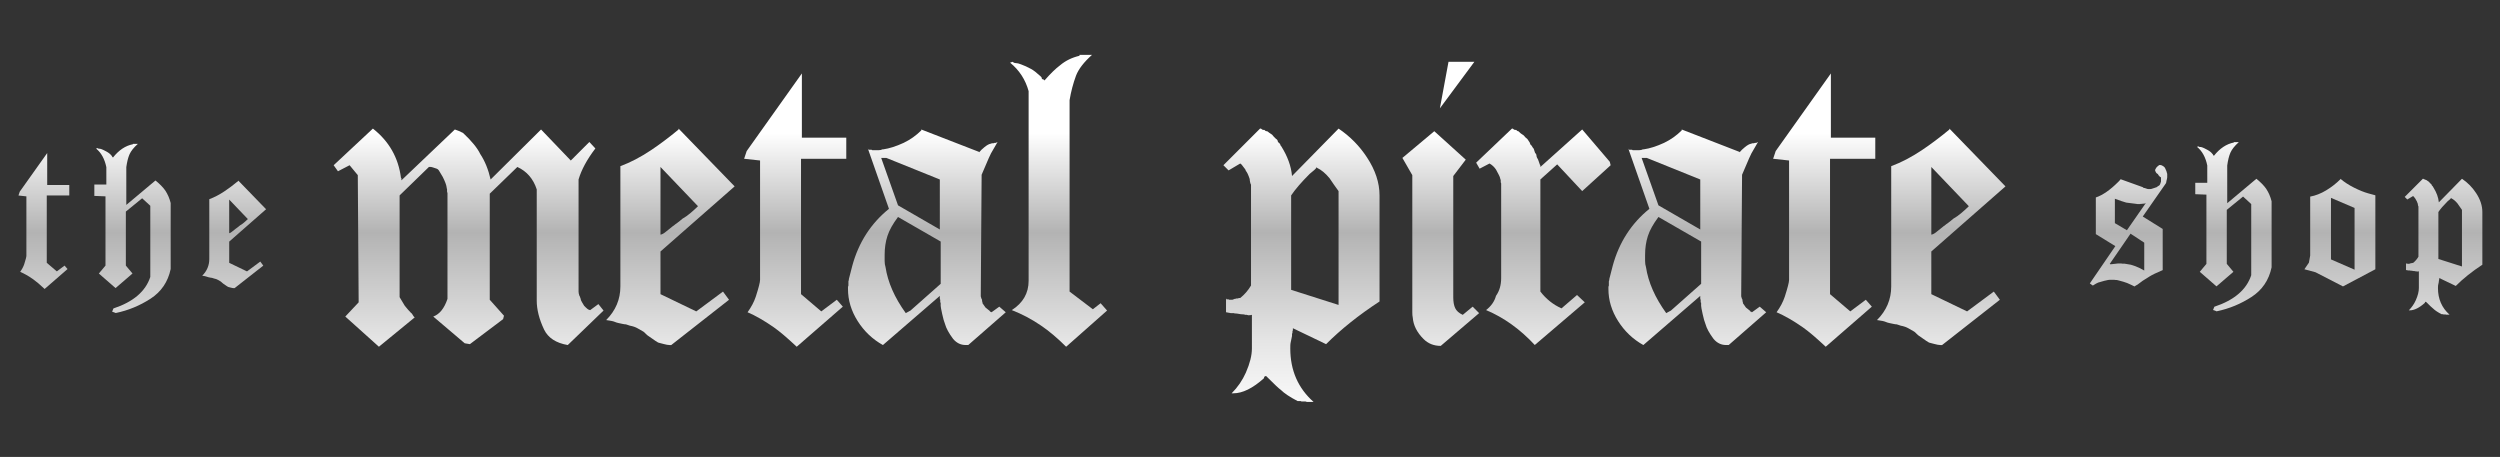 <svg viewBox="0 0 1724.5 315.19" xmlns:xlink="http://www.w3.org/1999/xlink" version="1.1" xmlns="http://www.w3.org/2000/svg">
  <rect x="0" y="0" width="1724.5" height="315.19" fill="#333333" stroke="none"/>
  <defs>
    <style>
      .cls-1 {
        fill: url(#linear-gradient-15);
      }

      .cls-2 {
        fill: url(#linear-gradient-13);
      }

      .cls-3 {
        fill: url(#linear-gradient-2);
      }

      .cls-4 {
        fill: url(#linear-gradient-10);
      }

      .cls-5 {
        fill: url(#linear-gradient-12);
      }

      .cls-6 {
        fill: url(#linear-gradient-4);
      }

      .cls-7 {
        fill: url(#linear-gradient-3);
      }

      .cls-8 {
        fill: url(#linear-gradient-5);
      }

      .cls-9 {
        fill: url(#linear-gradient-8);
      }

      .cls-10 {
        fill: url(#linear-gradient-14);
      }

      .cls-11 {
        fill: url(#linear-gradient-17);
      }

      .cls-12 {
        fill: url(#linear-gradient-7);
      }

      .cls-13 {
        fill: url(#linear-gradient-9);
      }

      .cls-14 {
        fill: url(#linear-gradient-11);
      }

      .cls-15 {
        fill: url(#linear-gradient-6);
      }

      .cls-16 {
        fill: url(#linear-gradient-16);
      }

      .cls-17 {
        fill: url(#linear-gradient);
      }

      .cls-18 {
        fill: url(#linear-gradient-18);
      }
    </style>
    <linearGradient gradientUnits="userSpaceOnUse" y2="291.01" x2="323.27" y1="-35.69" x1="323.27" id="linear-gradient">
      <stop stop-color="#fff" offset="0"></stop>
      <stop stop-color="#fff" offset=".39"></stop>
      <stop stop-color="#b3b3b3" offset=".6"></stop>
      <stop stop-color="#e5e5e5" offset=".83"></stop>
      <stop stop-color="#fff" offset="1"></stop>
    </linearGradient>
    <linearGradient xlink:href="#linear-gradient" y2="291.01" x2="462.44" y1="-35.69" x1="462.44" id="linear-gradient-2"></linearGradient>
    <linearGradient xlink:href="#linear-gradient" y2="291.01" x2="548.52" y1="-35.69" x1="548.52" id="linear-gradient-3"></linearGradient>
    <linearGradient xlink:href="#linear-gradient" y2="291.01" x2="639.37" y1="-35.69" x1="639.37" id="linear-gradient-4"></linearGradient>
    <linearGradient xlink:href="#linear-gradient" y2="291.01" x2="730.21" y1="-35.69" x1="730.21" id="linear-gradient-5"></linearGradient>
    <linearGradient xlink:href="#linear-gradient" y2="291.01" x2="897.78" y1="-35.69" x1="897.78" id="linear-gradient-6"></linearGradient>
    <linearGradient xlink:href="#linear-gradient" y2="291.01" x2="993.83" y1="-35.69" x1="993.83" id="linear-gradient-7"></linearGradient>
    <linearGradient xlink:href="#linear-gradient" y2="291.01" x2="1064.6" y1="-35.69" x1="1064.6" id="linear-gradient-8"></linearGradient>
    <linearGradient xlink:href="#linear-gradient" y2="291.01" x2="1163.92" y1="-35.69" x1="1163.92" id="linear-gradient-9"></linearGradient>
    <linearGradient xlink:href="#linear-gradient" y2="291.01" x2="1258.33" y1="-35.69" x1="1258.33" id="linear-gradient-10"></linearGradient>
    <linearGradient xlink:href="#linear-gradient" y2="291.01" x2="1339.06" y1="-35.69" x1="1339.06" id="linear-gradient-11"></linearGradient>
    <linearGradient xlink:href="#linear-gradient" y2="291.01" x2="30.26" y1="-35.69" x1="30.26" id="linear-gradient-12"></linearGradient>
    <linearGradient xlink:href="#linear-gradient" y2="291.01" x2="91.41" y1="-35.69" x1="91.41" id="linear-gradient-13"></linearGradient>
    <linearGradient xlink:href="#linear-gradient" y2="291.01" x2="161.5" y1="-35.69" x1="161.5" id="linear-gradient-14"></linearGradient>
    <linearGradient xlink:href="#linear-gradient" y2="291.01" x2="1468.25" y1="-35.69" x1="1468.25" id="linear-gradient-15"></linearGradient>
    <linearGradient xlink:href="#linear-gradient" y2="291.01" x2="1540.63" y1="-35.69" x1="1540.63" id="linear-gradient-16"></linearGradient>
    <linearGradient xlink:href="#linear-gradient" y2="291.01" x2="1614.05" y1="-35.69" x1="1614.05" id="linear-gradient-17"></linearGradient>
    <linearGradient xlink:href="#linear-gradient" y2="291.01" x2="1685.54" y1="-35.69" x1="1685.54" id="linear-gradient-18"></linearGradient>
  </defs>
  
  <g>
    <g id="Layer_1">
      <g>
        <g>
          <path d="M257.25,88.72c11.1,8.73,17.55,20.02,19.33,33.9l.3.3v1.49l36.87-35.09c1.39.4,3.27,1.19,5.65,2.38,5.95,5.56,9.91,10.41,11.89,14.57,3.17,4.76,5.55,10.61,7.14,17.55l34.79-34.49,20.52,21.41,12.79-12.79,4.16,4.46c-5.75,7.54-9.62,14.67-11.6,21.41v77.32c0,.79.2,1.78.59,2.97,0-.4.3.3.89,2.08,0,.6.34,1.44,1.04,2.53.69,1.09,1.14,1.83,1.34,2.23l.89.89c.99.99,1.73,1.59,2.23,1.78.49.2.84.3,1.04.3l5.65-4.16,3.57,4.46-24.68,23.79c-8.13-1.39-13.58-4.95-16.36-10.71-3.37-7.14-5.05-13.78-5.05-19.93v-76.72c-2.38-7.33-6.84-12.49-13.38-15.47l-19.03,18.44v73.15l9.81,11-.6,2.38-22.9,17.24-3.57-.59-21.71-18.44c4.36-1.58,7.63-5.65,9.81-12.19v-73.15c-.2-.19-.3-.59-.3-1.19v-1.49c-.2-.19-.3-.59-.3-1.19-.2-1.59-1.09-3.97-2.68-7.14-.4-.79-.99-1.78-1.78-2.97-.2-.4-.5-.89-.89-1.49-.4-.59-.89-.99-1.49-1.19-.6-.19-1.49-.49-2.68-.89-.2,0-.59-.1-1.19-.3h-1.49l-20.22,19.63v70.18c.79,1.19,1.98,3.17,3.57,5.95,1.59,1.99,2.98,3.57,4.16,4.76.4.2.79.65,1.19,1.34.4.7.64,1.09.74,1.19.1.1.34.35.74.74l-24.68,20.22-23.19-20.82,9.22-9.81-.6-87.73-5.65-6.84-8.03,4.17-2.97-4.17,27.06-25.27Z" class="cls-17"></path>
          <path d="M468.09,88.72l38.66,39.85-51.15,44.9v29.44l24.68,11.9,18.44-13.68,4.16,5.65-39.85,31.23h-1.19c-.99,0-2.38-.25-4.16-.74-1.79-.49-2.93-.79-3.42-.89-.5-.1-2.82-1.64-6.99-4.61-.4-.19-.99-.69-1.79-1.49-.2-.19-.5-.49-.89-.89-.4-.4-.89-.74-1.49-1.04s-1.63-.89-3.12-1.78c-1.49-.89-3.32-1.53-5.5-1.93l-2.68-.89c-.59,0-1.34-.1-2.23-.3-.89-.19-1.83-.4-2.82-.59-.99-.2-1.93-.49-2.82-.89-.89-.4-2.82-.79-5.8-1.19,6.54-6.54,9.81-14.27,9.81-23.2v-82.96c6.94-2.57,13.98-6.25,21.11-11,5.95-3.97,12.29-8.72,19.03-14.27v-.6ZM455.6,115.18v46.69c1.19-.19,2.57-.99,4.16-2.38l4.46-3.57c.4-.2.74-.45,1.04-.74.3-.3.54-.49.74-.6.2-.09.49-.3.89-.59.4-.3.64-.49.75-.59.1-.1.54-.45,1.34-1.04.79-.59,1.38-1.09,1.78-1.49,1.79-.99,3.67-2.33,5.65-4.01,1.98-1.68,3.67-3.22,5.06-4.61l-25.87-27.06Z" class="cls-3"></path>
          <path d="M553.13,50.65v44.31h30.63v14.57h-31.22v93.37l13.98,11.9,10.71-8.03,4.16,4.76-31.82,27.65c-6.54-6.14-11.8-10.6-15.76-13.38-6.54-4.56-12.59-8.03-18.14-10.41,2.58-3.57,4.46-7.14,5.65-10.71,1.98-6.14,2.97-10.01,2.97-11.6v-82.37l-11-1.19,1.79-5.35,38.06-53.53Z" class="cls-7"></path>
          <path d="M635.5,89.32l39.85,15.46v.3l.6-.59c.4-.6,1.43-1.59,3.12-2.98,1.68-1.38,3.12-2.18,4.31-2.38.2,0,.49-.1.89-.3h.89c.2,0,.49-.09.89-.3h.89l1.19-.59c-.79,1.39-1.89,3.27-3.27,5.65-.79,1.19-1.74,3.02-2.82,5.5-1.09,2.48-2.73,6.3-4.91,11.45l-.6,83.86c.2.79.34,1.29.44,1.49.1.2.25.5.45.89v.89c0,.2.1.49.3.89v.6c.4.59,1.09,1.59,2.08,2.97.19.2,1.19.99,2.97,2.38,0,.4.2.59.6.59h.3c0,.2.1.3.3.3l5.35-3.87,4.46,3.87-25.87,22.6h-1.78c-3.38,0-6.24-1.39-8.62-4.16-2.97-3.97-4.86-7.44-5.65-10.41-.6-1.38-1.24-3.66-1.93-6.84-.7-3.17-1.04-5.06-1.04-5.65v-2.08c-.2,0-.3-.19-.3-.59v-1.49c-.2-.2-.3-.49-.3-.89v-1.78l-39.25,33.9c-7.14-3.97-12.94-9.46-17.4-16.51-4.46-7.03-6.69-14.42-6.69-22.15v-1.49c0-.19.1-.49.3-.89v-2.97c0-.2.1-.49.3-.89v-.59c0-.2.79-3.27,2.38-9.22,4.36-16.06,12.79-29.14,25.28-39.25l-14.57-41.63c.2.59.49.89.89.89h1.78c0,.2.2.3.6.3h4.16c.6,0,1.09-.05,1.49-.15.4-.09.79-.24,1.19-.45h.6c4.16-.59,8.82-2.08,13.98-4.46,4.56-2.18,8.62-5.05,12.19-8.62v-.59ZM607.85,108.94l11.6,32.71,28.84,16.65v-34.49l-36.87-14.87h-3.57ZM619.44,149.68c-3.57,4.76-6,9.12-7.29,13.09-1.29,3.97-1.93,8.33-1.93,13.08v4.16c0,1.59.2,2.98.6,4.16,1.59,10.51,6.24,21.12,13.98,31.82l3.27-1.79,20.82-18.44v-29.14l-29.44-16.95Z" class="cls-6"></path>
          <path d="M744.63,37.87h8.62c-5.55,4.96-9.22,9.72-11,14.28-1.98,5.35-3.47,11-4.46,16.95v132.03l16.06,12.19,5.35-4.16,4.46,5.05-28.25,24.98c-5.95-5.95-11.7-10.8-17.25-14.57-6.35-4.36-13.08-7.93-20.22-10.71,7.73-4.95,11.6-11.69,11.6-20.22V62.85c-2.19-7.93-6.44-14.47-12.79-19.63l1.79-.59c.6.59,1.34.89,2.23.89s2.08.3,3.57.89c1.49.59,2.58,1.04,3.27,1.34.69.3,1.88.89,3.57,1.79,1.68.89,3.81,2.53,6.4,4.91l.89.89c0,1,.49,1.49,1.49,1.49,0,.4.2.6.6.6,4.16-4.76,7.73-8.22,10.7-10.41,3.77-3.17,8.22-5.35,13.38-6.54v-.6Z" class="cls-8"></path>
          <path d="M869.23,88.72h.59c.6.6,1.19.89,1.79.89h.6c.2.2.4.4.6.59.2.2.49.3.89.3s.74.15,1.04.45c.3.3.54.5.74.6.2.1.49.3.89.59.4.3.69.5.89.6.2.1.45.35.74.74.3.4.49.64.6.74.1.1.64.64,1.64,1.63.2,0,.44.2.74.6.3.4.44.74.44,1.04s.2.59.6.89c.4.3.69.59.89.89.2.3.3.55.3.74s.2.5.6.89c4.36,6.94,6.84,13.78,7.43,20.52l32.11-32.71c7.93,5.35,14.47,12,19.63,19.93,5.75,8.73,8.62,17.45,8.62,26.17v73.15c-14.27,9.32-26.57,19.13-36.87,29.44l-22.9-11v1.49c-.2.2-.3.5-.3.89v.89c-.2.2-.3.49-.3.89v1.19c-.6,2.97-.94,4.66-1.04,5.06-.1.4-.15,1.59-.15,3.57,0,15.07,5.35,27.36,16.06,36.87h-4.76c-.2-.2-.5-.3-.89-.3h-2.68c-.2-.2-.5-.3-.89-.3h-1.79c-5.35-2.78-9.22-5.35-11.6-7.73-1.19-.79-4.56-3.97-10.11-9.52-.99,0-1.49.49-1.49,1.49-7.73,6.94-14.77,10.41-21.11,10.41h-1.19c4.16-4.16,7.43-8.92,9.81-14.28,2.78-6.35,4.16-11.89,4.16-16.65v-23.2c-.59.2-1.39.3-2.38.3-.2,0-.6-.1-1.19-.3h-1.49v-.3h-.6c-1.19,0-2.78-.19-4.76-.59-1.19,0-1.89-.1-2.08-.3h-2.08l-3.27-.6v-9.81c0,.59.2.89.6.89h1.19l.3.3h2.08c.39,0,.74-.1,1.04-.3s.6-.3.89-.3.64-.09,1.04-.3h.89c.2,0,.49-.09.89-.3h.89c2.97-2.38,5.45-5.25,7.43-8.62v-69.59c-.2-.19-.4-.74-.6-1.63-.2-.89-.3-1.64-.3-2.23-.99-2.97-1.89-4.85-2.68-5.65,0-.4-.25-.89-.74-1.49-.5-.59-.84-1.04-1.04-1.34-.2-.3-.5-.69-.89-1.19-.4-.49-.79-.84-1.19-1.04l-8.03,4.76-3.57-3.57,25.28-25.27ZM908.48,115.18c-.79,1.19-2.48,2.78-5.06,4.76-5.75,5.75-10.01,10.71-12.79,14.87v65.12l32.71,10.41v-78.51c-2.18-2.97-4.26-5.95-6.24-8.92-2.78-3.37-5.65-5.75-8.62-7.14v-.6Z" class="cls-15"></path>
          <path d="M989.37,90.5l21.71,19.63-8.62,11.3v83.56c0,3.17.44,5.7,1.34,7.58.89,1.89,2.62,3.42,5.2,4.61l6.84-5.65,4.46,4.46-26.47,22.6c-4.76,0-8.73-1.59-11.89-4.76-4.56-4.56-7.04-9.52-7.43-14.87-.2-.79-.3-1.98-.3-3.57v-94.56l-6.84-11.89,22.01-18.44ZM999.18,42.63h17.84l-23.79,32.11,5.95-32.11Z" class="cls-12"></path>
          <path d="M1042.89,88.72h.6c.59.6,1.19.89,1.78.89h.6c.2.2.4.4.6.59.2.2.49.3.89.3,1.19,1.19,2.08,1.93,2.68,2.23.6.3,1.04.64,1.34,1.04.3.4.54.7.74.89.2.2.49.45.89.74.4.3.64.55.75.75.1.2.3.49.59.89.3.4.45.7.45.89,0-.6.3,0,.89,1.78.6.4,1.19,1.19,1.79,2.38.4.2.69.79.89,1.78l.6,1.78c.2,0,.4.2.6.6.2.4.3.79.3,1.19s.15.89.45,1.49c.3.59.49.94.6,1.04.1.1.3.64.6,1.64.3.99.49,1.59.6,1.78.1.2.24.5.44.89v.89l28.84-25.87,19.03,22.3.6,2.38-19.63,17.84-17.25-18.44-11.6,10.41v77.32c3.96,5.16,8.82,9.02,14.57,11.6l10.71-9.22,5.35,5.05-34.49,29.44c-10.11-10.9-21.31-18.93-33.6-24.09,3.57-2.78,5.84-6.04,6.84-9.81,2.38-3.37,3.57-7.43,3.57-12.19v-65.42c-.2-.2-.3-.6-.3-1.19v-1.19c-.2-.2-.35-.64-.45-1.34-.1-.69-1.04-2.62-2.82-5.8-1.19-1.79-2.68-3.17-4.46-4.16l-6.84,3.57-2.38-4.16,24.68-23.49Z" class="cls-9"></path>
          <path d="M1160.05,89.32l39.85,15.46v.3l.6-.59c.4-.6,1.43-1.59,3.12-2.98,1.68-1.38,3.12-2.18,4.31-2.38.2,0,.49-.1.89-.3h.89c.2,0,.49-.09.89-.3h.89l1.19-.59c-.79,1.39-1.89,3.27-3.27,5.65-.79,1.19-1.74,3.02-2.82,5.5-1.09,2.48-2.73,6.3-4.91,11.45l-.6,83.86c.2.79.34,1.29.44,1.49.1.2.25.5.45.89v.89c0,.2.1.49.3.89v.6c.4.59,1.09,1.59,2.08,2.97.19.2,1.19.99,2.97,2.38,0,.4.2.59.6.59h.3c0,.2.1.3.3.3l5.35-3.87,4.46,3.87-25.87,22.6h-1.78c-3.38,0-6.24-1.39-8.62-4.16-2.97-3.97-4.86-7.44-5.65-10.41-.6-1.38-1.24-3.66-1.93-6.84-.7-3.17-1.04-5.06-1.04-5.65v-2.08c-.2,0-.3-.19-.3-.59v-1.49c-.2-.2-.3-.49-.3-.89v-1.78l-39.25,33.9c-7.14-3.97-12.94-9.46-17.4-16.51-4.46-7.03-6.69-14.42-6.69-22.15v-1.49c0-.19.1-.49.3-.89v-2.97c0-.2.1-.49.3-.89v-.59c0-.2.79-3.27,2.38-9.22,4.36-16.06,12.79-29.14,25.28-39.25l-14.57-41.63c.2.59.49.89.89.89h1.78c0,.2.2.3.6.3h4.16c.6,0,1.09-.05,1.49-.15.4-.09.79-.24,1.19-.45h.6c4.16-.59,8.82-2.08,13.98-4.46,4.56-2.18,8.62-5.05,12.19-8.62v-.59ZM1132.4,108.94l11.6,32.71,28.84,16.65v-34.49l-36.87-14.87h-3.57ZM1144,149.68c-3.57,4.76-6,9.12-7.29,13.09-1.29,3.97-1.93,8.33-1.93,13.08v4.16c0,1.59.2,2.98.6,4.16,1.59,10.51,6.24,21.12,13.98,31.82l3.27-1.79,20.82-18.44v-29.14l-29.44-16.95Z" class="cls-13"></path>
          <path d="M1262.94,50.65v44.31h30.63v14.57h-31.22v93.37l13.98,11.9,10.71-8.03,4.16,4.76-31.82,27.65c-6.54-6.14-11.8-10.6-15.76-13.38-6.54-4.56-12.59-8.03-18.14-10.41,2.58-3.57,4.46-7.14,5.65-10.71,1.98-6.14,2.97-10.01,2.97-11.6v-82.37l-11-1.19,1.79-5.35,38.06-53.53Z" class="cls-4"></path>
          <path d="M1344.71,88.72l38.66,39.85-51.15,44.9v29.44l24.68,11.9,18.44-13.68,4.16,5.65-39.85,31.23h-1.19c-.99,0-2.38-.25-4.16-.74-1.79-.49-2.93-.79-3.42-.89-.5-.1-2.82-1.64-6.99-4.61-.4-.19-.99-.69-1.79-1.49-.2-.19-.5-.49-.89-.89-.4-.4-.89-.74-1.49-1.04s-1.63-.89-3.12-1.78c-1.49-.89-3.32-1.53-5.5-1.93l-2.68-.89c-.59,0-1.34-.1-2.23-.3-.89-.19-1.83-.4-2.82-.59-.99-.2-1.93-.49-2.82-.89-.89-.4-2.82-.79-5.8-1.19,6.54-6.54,9.81-14.27,9.81-23.2v-82.96c6.94-2.57,13.98-6.25,21.11-11,5.95-3.97,12.29-8.72,19.03-14.27v-.6ZM1332.23,115.18v46.69c1.19-.19,2.57-.99,4.16-2.38l4.46-3.57c.4-.2.74-.45,1.04-.74.3-.3.54-.49.74-.6.2-.09.49-.3.89-.59.4-.3.64-.49.75-.59.1-.1.54-.45,1.34-1.04.79-.59,1.38-1.09,1.78-1.49,1.79-.99,3.67-2.33,5.65-4.01,1.98-1.68,3.67-3.22,5.06-4.61l-25.87-27.06Z" class="cls-14"></path>
        </g>
        <g>
          <path d="M32.56,105.58v22.03h15.23v7.24h-15.53v46.43l6.95,5.92,5.32-3.99,2.07,2.37-15.82,13.75c-3.25-3.06-5.87-5.27-7.84-6.65-3.25-2.27-6.26-3.99-9.02-5.18,1.28-1.77,2.22-3.55,2.81-5.32.98-3.06,1.48-4.98,1.48-5.77v-40.96l-5.47-.59.89-2.66,18.93-26.62Z" class="cls-5"></path>
          <path d="M91.71,99.22h3.4c-2.86,2.56-4.78,4.98-5.77,7.24-.99,2.27-1.73,5.23-2.22,8.87v26.03l20.11-16.86c2.96,2.37,5.22,4.69,6.8,6.95,1.68,2.57,2.91,5.42,3.7,8.58v45.54c-1.87,8.87-6.51,15.7-13.9,20.48-7.39,4.78-15.33,8.06-23.81,9.83h-.44c-.1-.1-.22-.17-.37-.22s-.47-.17-.96-.37h-.15c-.1-.1-.2-.15-.3-.15h-.15c-.1-.1-.2-.15-.3-.15l.89-2.22c13.7-4.53,22.18-11.78,25.43-21.74v-49.09l-5.62-5.17-11.24,9.17v37.26l4.58,5.47-11.68,10.05-11.53-10.05,4.58-5.47v-47.76l-7.69-.3v-7.84h8.28v-11.98c-1.18-5.72-3.55-10-7.1-12.86l1.03-.3c.3.3.69.44,1.18.44h.59c.1.1.29.15.59.15.89.3,2.15.89,3.77,1.78,1.63.89,2.78,1.83,3.48,2.81.1,0,.2.1.3.3.1.2.15.35.15.44l.59.59c4.04-5.13,8.62-8.18,13.75-9.17v-.29Z" class="cls-2"></path>
          <path d="M164.31,124.51l19.23,19.82-25.43,22.33v14.64l12.27,5.92,9.17-6.8,2.07,2.81-19.81,15.53h-.59c-.49,0-1.18-.12-2.07-.37s-1.46-.39-1.7-.44c-.25-.05-1.4-.81-3.47-2.29-.2-.1-.5-.34-.89-.74-.1-.1-.25-.24-.44-.44-.2-.2-.44-.37-.74-.52-.29-.15-.81-.44-1.55-.89-.74-.44-1.65-.76-2.74-.96l-1.33-.44c-.29,0-.67-.05-1.11-.15-.44-.1-.91-.2-1.41-.3-.49-.1-.96-.24-1.4-.44-.44-.2-1.4-.39-2.88-.59,3.25-3.25,4.88-7.1,4.88-11.53v-41.26c3.45-1.28,6.95-3.1,10.5-5.47,2.96-1.97,6.11-4.34,9.46-7.1v-.3ZM158.1,137.67v23.22c.59-.1,1.28-.49,2.07-1.18l2.22-1.78c.2-.1.37-.22.52-.37s.27-.24.37-.3c.1-.05.25-.15.44-.29.2-.15.32-.25.37-.3s.27-.22.67-.52c.39-.3.69-.54.89-.74.89-.49,1.82-1.16,2.81-1.99.98-.84,1.82-1.6,2.51-2.29l-12.87-13.46Z" class="cls-10"></path>
        </g>
        <g>
          <path d="M1489.17,113.86h1.48c1.48.59,2.41,1.28,2.81,2.07.79,1.58,1.23,2.76,1.33,3.55,0,.1.05.25.15.44v2.37c-.1.3-.15.64-.15,1.03l-.44,1.78v.44c-.1.1-.15.2-.15.3v.3c-.1.1-.15.2-.15.3l-15.97,22.92,13.75,8.58v28.39c-4.24,1.78-7.3,3.25-9.17,4.44-3.35,1.97-6.11,3.85-8.28,5.62-.1,0-.25.07-.44.22s-.37.25-.52.3c-.15.05-.27.12-.37.22-.1.1-.22.2-.37.3-.15.1-.27.15-.37.15-1.09-.59-2.76-1.38-5.03-2.36-1.58-.59-3.35-1.13-5.32-1.63-.2,0-.59-.1-1.18-.3-.2,0-.44-.05-.74-.15h-.59c-.59,0-1.03-.05-1.33-.15h-2.66c-.3.1-.74.15-1.33.15-1.28.2-3.55.79-6.8,1.78-.79.3-2.02.99-3.7,2.07l-2.07-1.48,17.6-25.73-13.46-8.28v-25.29c4.73-1.58,9.86-5.13,15.38-10.65l.89-.89c.1-.1.24-.29.44-.59l.44-.44,15.23,5.47c.39.4.69.59.89.59h.44c.1.1.24.15.44.15.89.29,1.41.47,1.55.52.15.05.47.07.96.07.89,0,1.48-.05,1.78-.15.89-.29,2.07-.69,3.55-1.18.59-.49,1.13-.86,1.63-1.11.49-.24.94-1.16,1.33-2.74v-2.81c-.1-.2-.4-.39-.89-.59,0-.2-.3-.54-.89-1.03-.1-.49-.32-.81-.67-.96s-.52-.27-.52-.37l-.44-.44v-.15c-.1,0-.15-.05-.15-.15v-.29c-.1,0-.2-.08-.3-.22-.1-.15-.15-.27-.15-.37v-.59c0-.1.02-.24.08-.44.05-.2.32-.64.81-1.33.29-.39.74-.79,1.33-1.18l.15-.15h.15v-.29ZM1469.65,161.18l-14.34,20.85c.2.2.49.3.89.3.1,0,.24-.05.44-.15h.44c1.38-.2,2.29-.3,2.74-.3s.86-.05,1.26-.15h2.22c.1.1.44.15,1.03.15h1.18c.3.1.74.17,1.33.22.59.05,1.63.22,3.1.52.69.2,1.72.54,3.1,1.03,2.07.79,4.09,1.77,6.06,2.96v-19.22l-9.46-6.21ZM1458.86,153.94l8.28,4.88,13.16-18.93c-.4.4-.84.59-1.33.59h-.74c-.3.1-.54.15-.74.15h-.89c-.1.1-.35.15-.74.15h-1.33c.3,0-2.32-.34-7.84-1.03-1.78-.49-4.39-1.38-7.84-2.66v16.86Z" class="cls-1"></path>
          <path d="M1540.93,98.04h3.4c-2.86,2.56-4.78,4.98-5.77,7.24-.99,2.27-1.73,5.23-2.22,8.87v26.03l20.11-16.86c2.96,2.37,5.22,4.69,6.8,6.95,1.68,2.57,2.91,5.42,3.7,8.58v45.54c-1.87,8.87-6.51,15.7-13.9,20.48-7.39,4.78-15.33,8.06-23.81,9.83h-.44c-.1-.1-.22-.17-.37-.22s-.47-.17-.96-.37h-.15c-.1-.1-.2-.15-.3-.15h-.15c-.1-.1-.2-.15-.3-.15l.89-2.22c13.7-4.53,22.18-11.78,25.43-21.74v-49.09l-5.62-5.17-11.24,9.17v37.26l4.58,5.47-11.68,10.05-11.53-10.05,4.58-5.47v-47.76l-7.69-.3v-7.84h8.28v-11.98c-1.18-5.72-3.55-10-7.1-12.86l1.03-.3c.3.3.69.44,1.18.44h.59c.1.1.29.15.59.15.89.3,2.15.89,3.77,1.78,1.63.89,2.78,1.83,3.48,2.81.1,0,.2.1.3.3.1.2.15.35.15.44l.59.59c4.04-5.13,8.62-8.18,13.75-9.17v-.29Z" class="cls-16"></path>
          <path d="M1614.42,123.33c2.66,2.27,5.81,4.31,9.46,6.14,3.65,1.83,6.9,3.13,9.76,3.92l4.88,1.33v51.02l-22.33,11.83-18.93-9.76-7.69-2.07,3.11-4.58.89-4.88v-40.66c3.74-.69,7.44-2.15,11.09-4.36,3.65-2.22,6.9-4.76,9.76-7.62v-.3ZM1607.91,136.49v42.44l16.27,7.1v-42.59l-16.27-6.95Z" class="cls-11"></path>
          <path d="M1671.35,123.33h.3c.3.3.59.44.89.44h.29c.1.1.2.2.3.3.1.1.24.15.45.15s.37.07.52.22c.15.15.27.25.37.3s.24.15.45.29c.19.15.34.25.44.3.1.05.22.17.37.37.15.2.25.32.3.37.05.05.32.32.81.81.1,0,.22.1.37.3.15.2.22.37.22.52s.1.3.3.44.34.29.44.44c.1.15.15.27.15.37s.09.25.29.44c2.17,3.45,3.4,6.85,3.7,10.2l15.97-16.27c3.94,2.66,7.2,5.97,9.76,9.91,2.86,4.34,4.29,8.67,4.29,13.01v36.38c-7.1,4.63-13.21,9.51-18.34,14.64l-11.39-5.47v.74c-.1.1-.15.25-.15.44v.44c-.1.1-.15.25-.15.44v.59c-.3,1.48-.47,2.32-.52,2.51-.05.2-.07.79-.07,1.77,0,7.49,2.66,13.61,7.98,18.34h-2.37c-.1-.1-.24-.15-.44-.15h-1.33c-.1-.1-.25-.15-.44-.15h-.89c-2.66-1.38-4.59-2.66-5.77-3.85-.59-.4-2.27-1.97-5.03-4.73-.49,0-.74.24-.74.74-3.84,3.45-7.34,5.17-10.5,5.17h-.59c2.07-2.07,3.7-4.44,4.88-7.1,1.38-3.16,2.07-5.92,2.07-8.28v-11.53c-.3.1-.69.15-1.19.15-.1,0-.3-.05-.59-.15h-.74v-.15h-.29c-.59,0-1.38-.1-2.37-.3-.59,0-.94-.05-1.03-.15h-1.03l-1.63-.3v-4.88c0,.29.09.44.3.44h.59l.15.15h1.03c.2,0,.37-.05.52-.15.15-.1.3-.15.44-.15s.32-.05.52-.15h.44c.1,0,.25-.05.45-.15h.44c1.48-1.18,2.71-2.61,3.7-4.29v-34.6c-.1-.1-.2-.37-.3-.81-.1-.44-.15-.81-.15-1.11-.49-1.48-.94-2.41-1.33-2.81,0-.2-.13-.44-.37-.74-.24-.29-.42-.52-.52-.67-.1-.15-.24-.34-.44-.59-.2-.24-.4-.42-.59-.52l-3.99,2.37-1.77-1.78,12.57-12.57ZM1690.87,136.49c-.4.59-1.24,1.38-2.52,2.37-2.86,2.86-4.98,5.32-6.36,7.39v32.38l16.27,5.18v-39.04c-1.09-1.48-2.12-2.96-3.1-4.44-1.38-1.68-2.81-2.86-4.29-3.55v-.3Z" class="cls-18"></path>
        </g>
      </g>
    </g>
  </g>
</svg>
